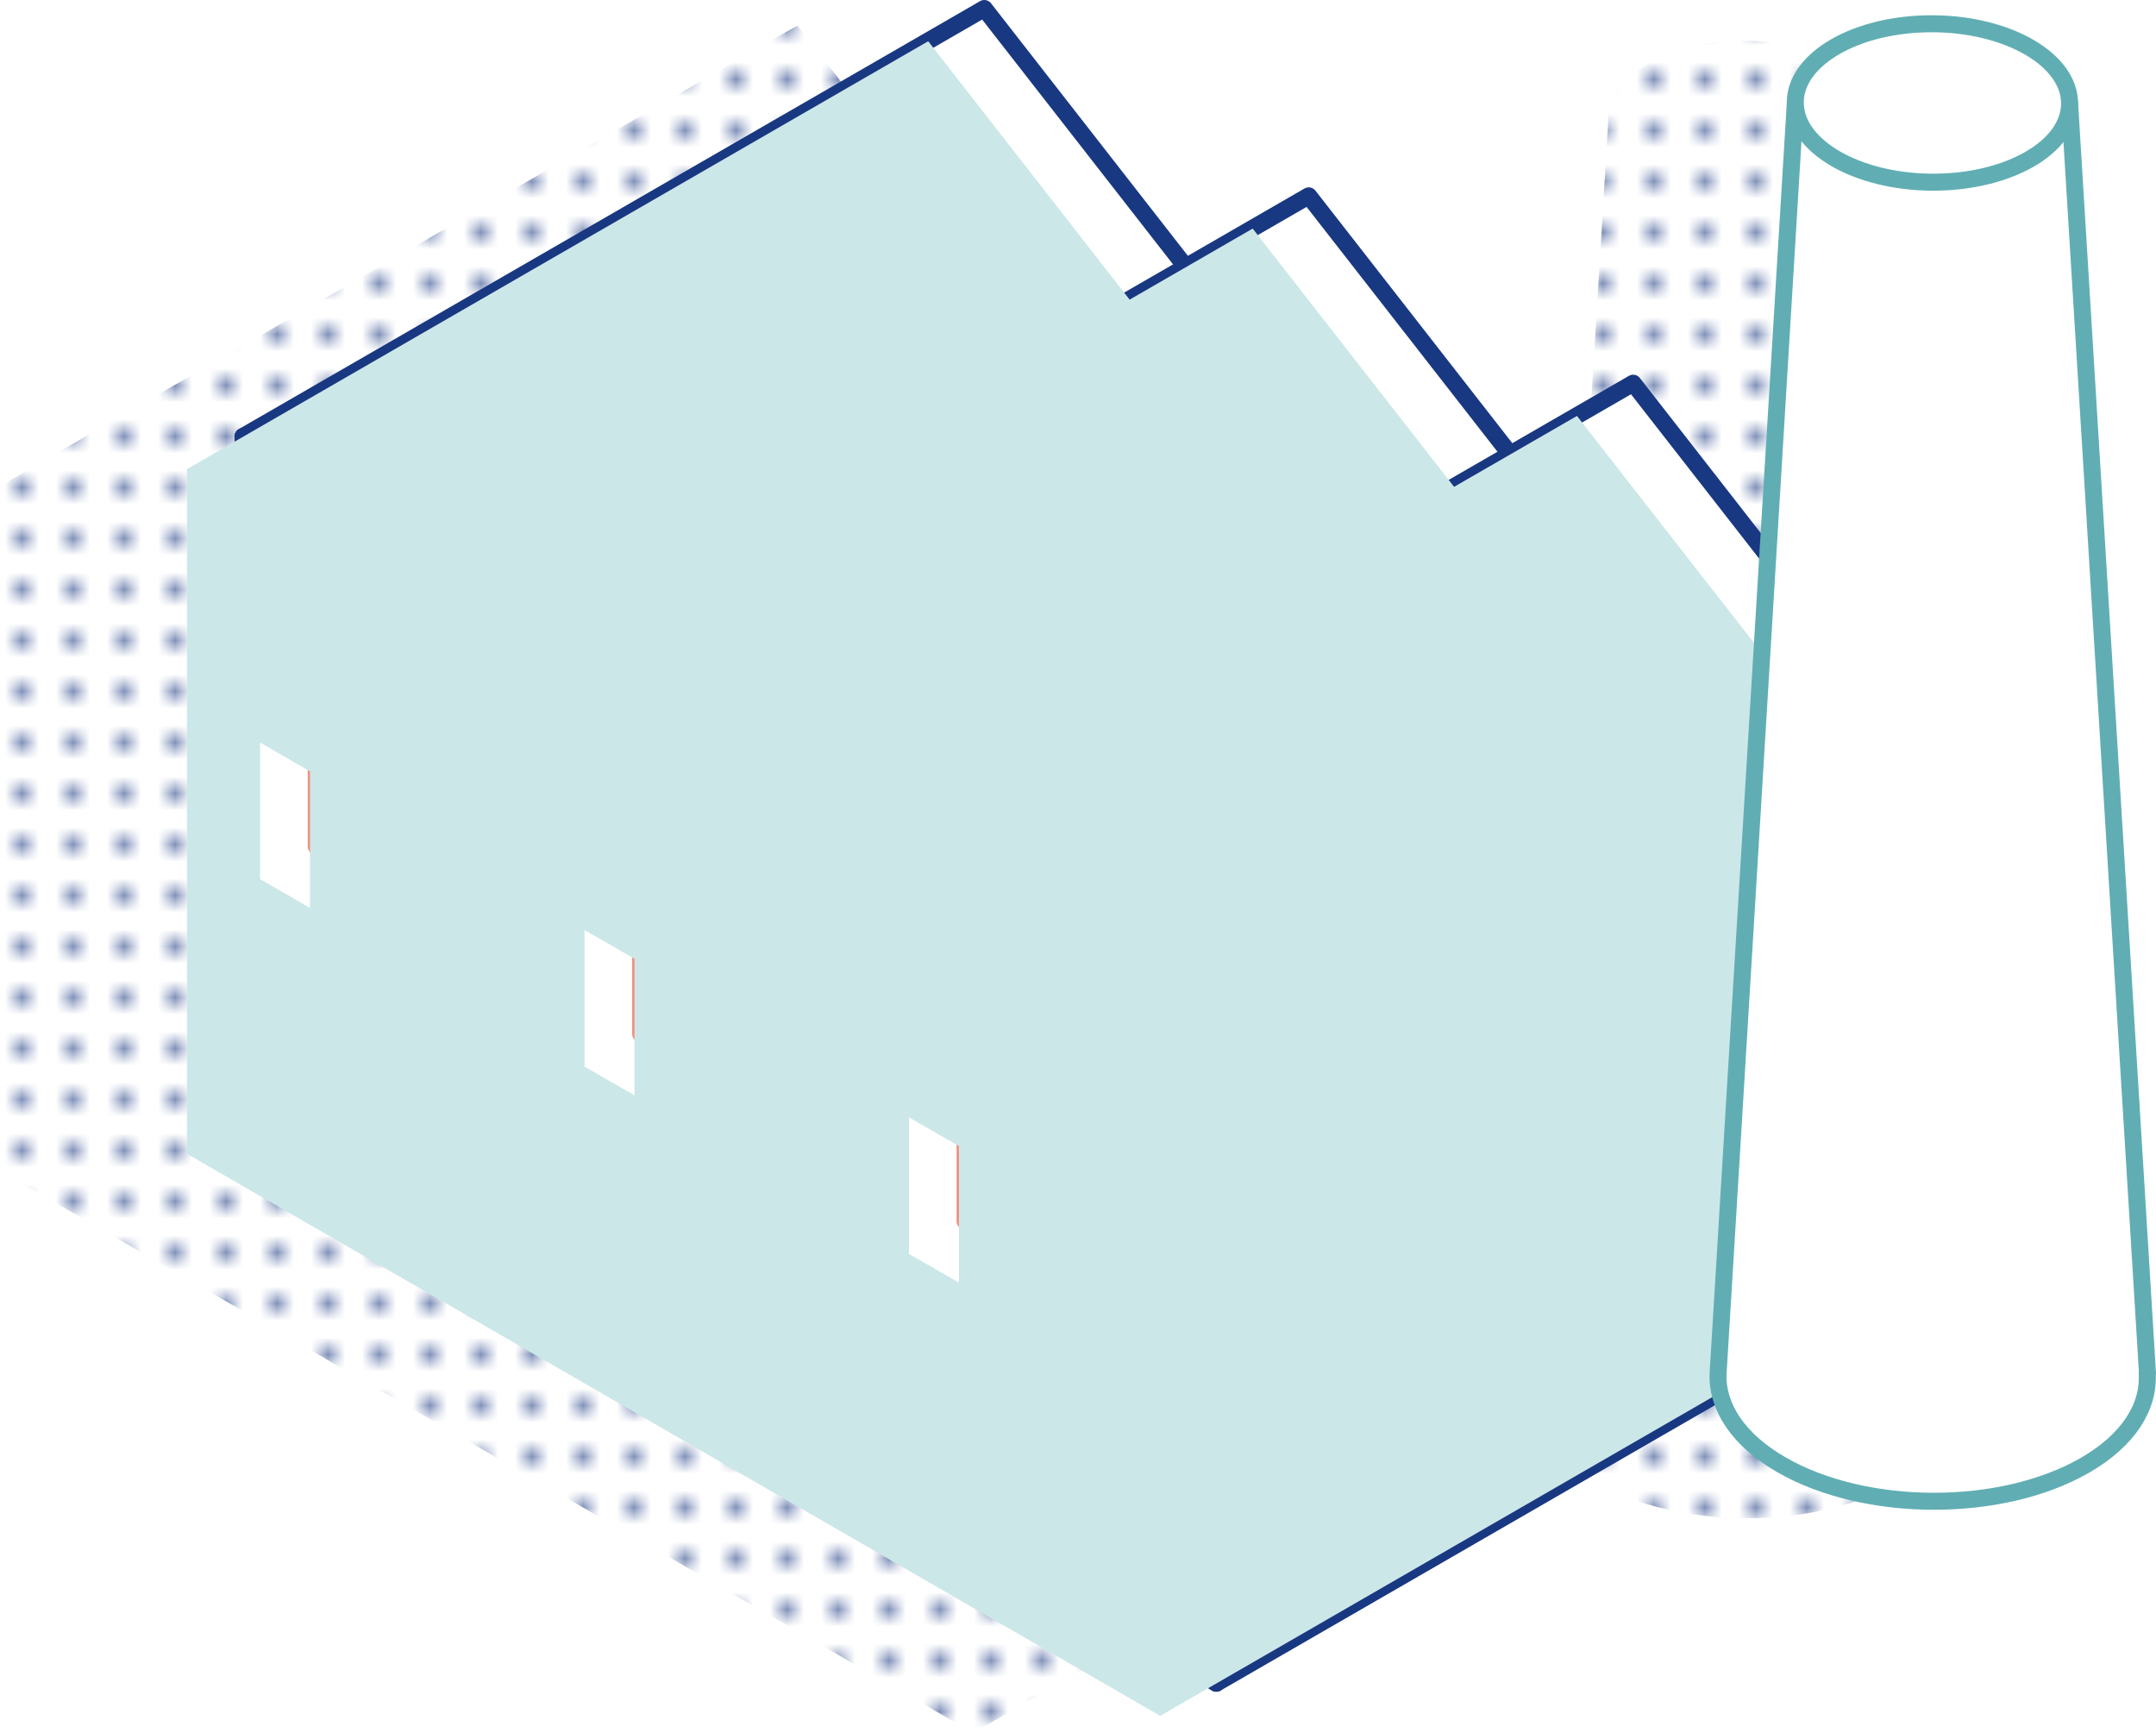<?xml version="1.0" encoding="UTF-8"?> <svg xmlns="http://www.w3.org/2000/svg" xmlns:xlink="http://www.w3.org/1999/xlink" viewBox="0 0 126.846 101.925"><defs><style>.cls-1{fill:url(#Nouvelle_nuance_de_motif_1);}.cls-2{stroke:#f19081;}.cls-2,.cls-3,.cls-4{fill:#fff;stroke-linecap:round;stroke-linejoin:round;}.cls-5{fill:#193882;}.cls-6{fill:#cce7e8;mix-blend-mode:multiply;}.cls-3{stroke:#193882;}.cls-7{isolation:isolate;}.cls-7,.cls-8{fill:none;}.cls-4{stroke:#60aeb3;}</style><pattern id="Nouvelle_nuance_de_motif_1" x="0" y="0" width="3" height="3" patternTransform="translate(-1392.204 -329.832)" patternUnits="userSpaceOnUse" viewBox="0 0 3 3"><rect class="cls-8" width="3" height="3"></rect><circle class="cls-5" cx="1.5" cy="1.5" r=".44"></circle></pattern></defs><g class="cls-7"><g id="Layer_2"><g id="Calque_1"><path class="cls-1" d="m110.762,7.074c-.005-1.193-.799-2.388-2.381-3.302-3.161-1.825-8.27-1.834-11.412-.021-1.577.911-2.357,2.108-2.344,3.305l-1.62,26.64-7.921-10.157-7.236,4.177-11.85-15.196-7.236,4.177L46.911,1.5,3.3,26.671v.019l-3.3,1.905v40.27l57.26,33.06,32.94-19.012c.348,1.547,1.533,3.046,3.597,4.237,4.952,2.859,12.956,2.873,17.877.032,2.566-1.481,3.774-3.446,3.653-5.394h.019l-4.584-74.715Z"></path><polygon class="cls-3" points="52.474 47.71 52.474 61.166 33.387 36.69 33.387 50.147 14.3 25.671 14.3 65.946 71.56 99.006 71.56 72.186 52.474 47.71"></polygon><polygon class="cls-3" points="14.3 25.671 57.911 .5 76.998 24.976 33.387 36.69 33.387 50.147 14.3 25.671"></polygon><polygon class="cls-3" points="76.998 11.52 33.387 36.69 52.474 61.166 52.474 47.71 96.085 35.996 76.998 11.52"></polygon><polygon class="cls-3" points="52.474 47.71 71.56 72.186 115.172 47.015 96.085 22.54 52.474 47.71"></polygon><polygon class="cls-3" points="71.56 99.006 71.56 72.186 115.172 47.015 115.172 73.835 71.56 99.006"></polygon><polygon class="cls-2" points="21.545 51.484 18.605 49.787 18.605 41.756 21.545 43.453 21.545 51.484"></polygon><polygon class="cls-2" points="40.631 62.506 37.692 60.809 37.692 52.778 40.631 54.475 40.631 62.506"></polygon><polygon class="cls-2" points="59.718 73.526 56.779 71.829 56.779 63.798 59.718 65.495 59.718 73.526"></polygon><path class="cls-6" d="m92.78,24.465l-7.23,4.17-11.85-15.19-7.24,4.18-11.85-15.2L11,27.595v40.27l57.26,33.06,43.61-25.17v-26.82l-19.09-24.47ZM18.24,53.405l-2.94-1.7v-8.03l2.94,1.7v8.03Zm19.09,11.02l-2.94-1.69v-8.03l2.94,1.69v8.03Zm19.09,11.02l-2.94-1.69v-8.03l2.94,1.69v8.03Z"></path><path class="cls-4" d="m126.327,80.789h.019l-4.585-74.733h-16.136l-4.543,74.732c-.078,1.932,1.153,3.883,3.715,5.362,4.952,2.859,12.955,2.873,17.877.032,2.566-1.481,3.774-3.446,3.653-5.394Z"></path><ellipse class="cls-4" cx="113.693" cy="6.056" rx="4.659" ry="8.069" transform="translate(107.02 119.715) rotate(-89.689)"></ellipse></g></g></g></svg> 